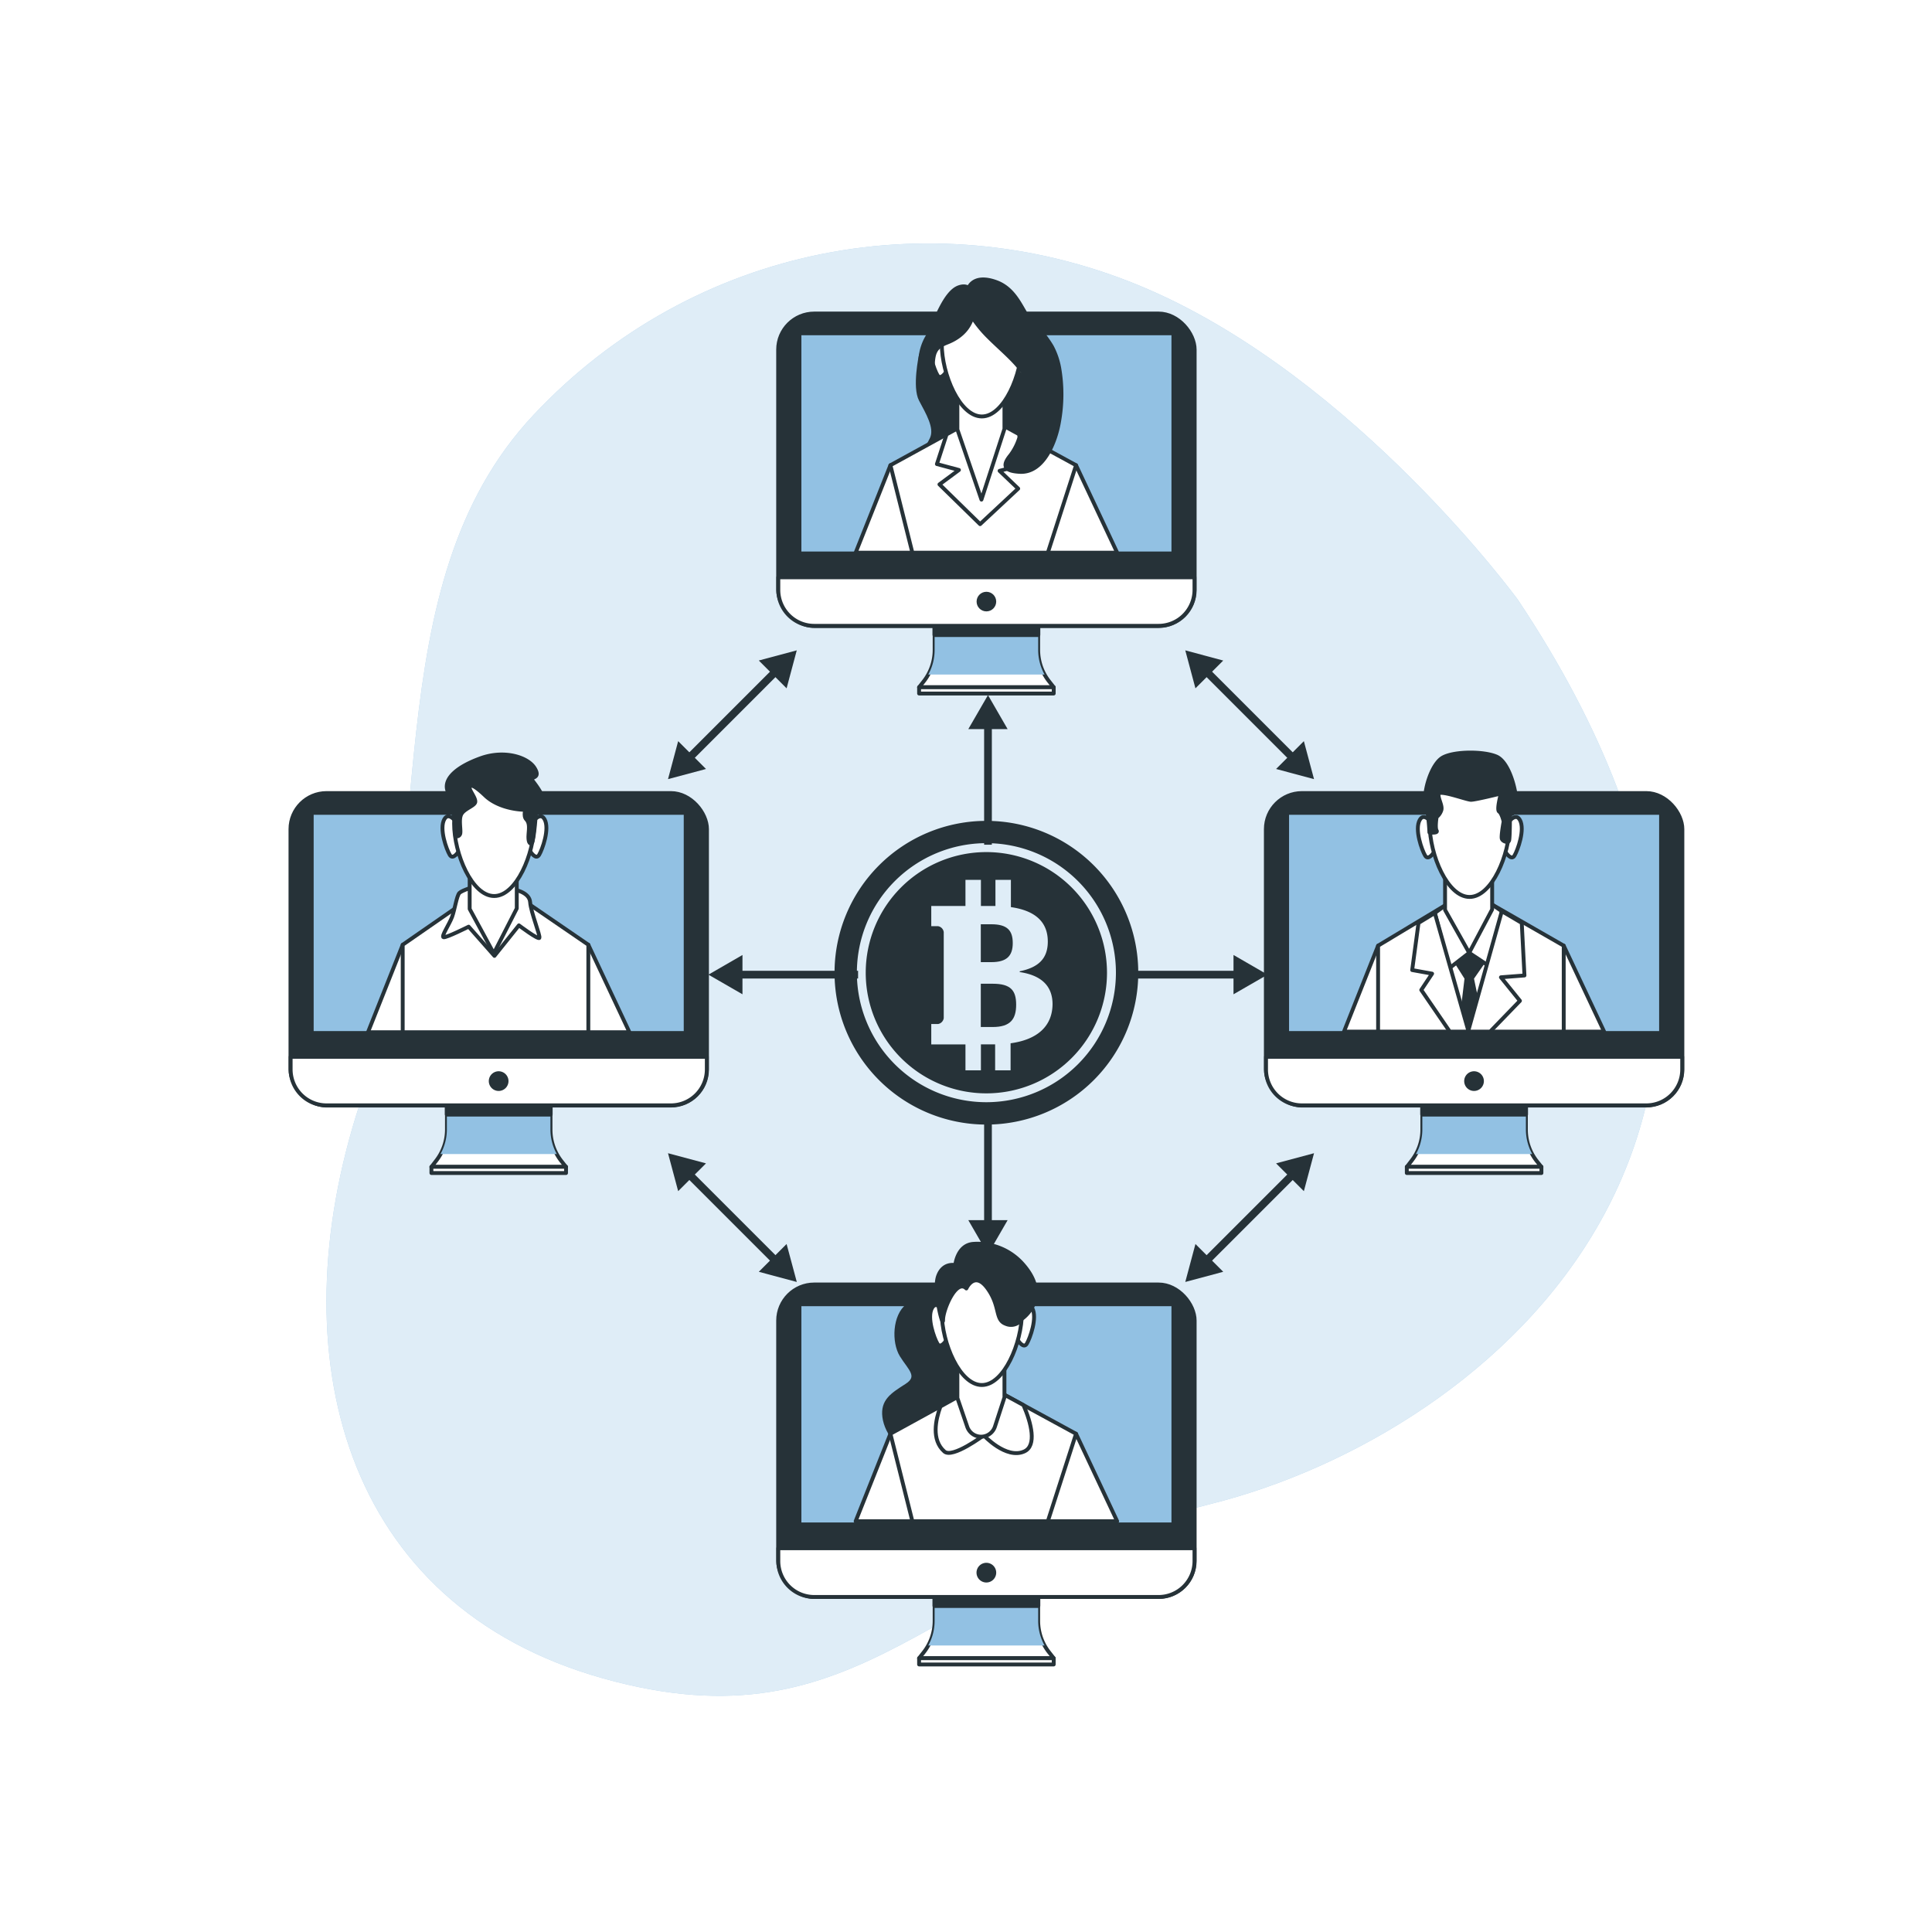 <svg class="animated" id="freepik_stories-bitcoin-p2p" xmlns="http://www.w3.org/2000/svg" viewBox="0 0 500 500" version="1.1" xmlns:xlink="http://www.w3.org/1999/xlink" xmlns:svgjs="http://svgjs.com/svgjs"><style>svg#freepik_stories-bitcoin-p2p:not(.animated) .animable {opacity: 0;}svg#freepik_stories-bitcoin-p2p.animated #freepik--device-4--inject-1--inject-77 {animation: 1.5s Infinite  linear floating;animation-delay: 0s;}svg#freepik_stories-bitcoin-p2p.animated #freepik--device-3--inject-1--inject-77 {animation: 1.5s Infinite  linear floating;animation-delay: 0s;}svg#freepik_stories-bitcoin-p2p.animated #freepik--device-2--inject-1--inject-77 {animation: 1.5s Infinite  linear floating;animation-delay: 0s;}svg#freepik_stories-bitcoin-p2p.animated #freepik--device-1--inject-1--inject-77 {animation: 1.5s Infinite  linear floating;animation-delay: 0s;}svg#freepik_stories-bitcoin-p2p.animated #freepik--Arrows--inject-1--inject-77 {animation: 1.5s Infinite  linear floating;animation-delay: 0s;}            @keyframes floating {                0% {                    opacity: 1;                    transform: translateY(0px);                }                50% {                    transform: translateY(-10px);                }                100% {                    opacity: 1;                    transform: translateY(0px);                }            }        </style><g id="freepik--background-simple--inject-1--inject-77" class="animable" style="transform-origin: 256.861px 250.946px;"><path d="M392.85,155.25s-41.55-56.92-95.76-80.4-117.44-11.75-159,32.52S113.71,222.1,92.93,286.24s-4.52,129.18,63.24,148.15,84.91-27.1,157.18-45.17S483.19,290.76,392.85,155.25Z" style="fill: rgb(146, 193, 227); transform-origin: 256.861px 250.946px;" id="el7wuoamtqty" class="animable"></path><g id="elv3p6k3d0m89"><path d="M392.85,155.25s-41.55-56.92-95.76-80.4-117.44-11.75-159,32.52S113.71,222.1,92.93,286.24s-4.52,129.18,63.24,148.15,84.91-27.1,157.18-45.17S483.19,290.76,392.85,155.25Z" style="fill: rgb(255, 255, 255); opacity: 0.7; transform-origin: 256.861px 250.946px;" class="animable"></path></g></g><g id="freepik--device-4--inject-1--inject-77" class="animable" style="transform-origin: 255.28px 376.316px;"><path d="M268.68,419.47v-9.09h-26.8v9.09a13.17,13.17,0,0,1-2.84,8.18l-1.18,1.49H272.7l-1.17-1.49A13.12,13.12,0,0,1,268.68,419.47Z" style="fill: rgb(255, 255, 255); stroke: rgb(38, 50, 56); stroke-linecap: round; stroke-linejoin: round; transform-origin: 255.28px 419.76px;" id="elxvmpsareg5c" class="animable"></path><path d="M240.24,425.85h30.09a13.1,13.1,0,0,1-1.65-6.38v-9.09h-26.8v9.09A13.2,13.2,0,0,1,240.24,425.85Z" style="fill: rgb(146, 193, 227); mix-blend-mode: multiply; transform-origin: 255.285px 418.115px;" id="eluw7zyj94lo" class="animable"></path><rect x="241.88" y="411.75" width="26.8" height="3.84" style="fill: rgb(38, 50, 56); stroke: rgb(38, 50, 56); stroke-linecap: round; stroke-linejoin: round; stroke-width: 1.095px; transform-origin: 255.28px 413.67px;" id="el78kjavhh75k" class="animable"></rect><rect x="201.43" y="332.47" width="107.7" height="80.78" rx="9.29" style="fill: rgb(38, 50, 56); stroke: rgb(38, 50, 56); stroke-linecap: round; stroke-linejoin: round; stroke-width: 1.095px; transform-origin: 255.28px 372.86px;" id="elfmrlinfw45q" class="animable"></rect><path d="M201.43,400.69h107.7a0,0,0,0,1,0,0V404a9.29,9.29,0,0,1-9.29,9.29H210.72a9.29,9.29,0,0,1-9.29-9.29v-3.26A0,0,0,0,1,201.43,400.69Z" style="fill: rgb(255, 255, 255); stroke: rgb(38, 50, 56); stroke-linecap: round; stroke-linejoin: round; transform-origin: 255.28px 406.99px;" id="elzifjuge4r7l" class="animable"></path><rect x="206.85" y="337.49" width="96.87" height="57.07" style="fill: rgb(146, 193, 227); stroke: rgb(38, 50, 56); stroke-linecap: round; stroke-linejoin: round; stroke-width: 1.095px; transform-origin: 255.285px 366.025px;" id="el0sqhbjs7fize" class="animable"></rect><path d="M257.27,407a2,2,0,1,0-2,2A2,2,0,0,0,257.27,407Z" style="fill: rgb(38, 50, 56); stroke: rgb(38, 50, 56); stroke-linecap: round; stroke-linejoin: round; stroke-width: 1.095px; transform-origin: 255.27px 407px;" id="el9f9ugynegq9" class="animable"></path><rect x="237.86" y="429.14" width="34.84" height="1.62" style="fill: rgb(255, 255, 255); stroke: rgb(38, 50, 56); stroke-linecap: round; stroke-linejoin: round; transform-origin: 255.28px 429.95px;" id="elck6r77vhdq6" class="animable"></rect><path d="M243,336.59s-4.71-1.31-8.12,1.31-3.66,9.42-1.57,12.83,5,5.49,1.31,7.85-6.28,3.93-5.76,8.11,4.45,9.69,10.73,9.95,13.88-5.23,13.88-11.25-4.45-9.95-2.88-13.35,6.28-7.86,2.62-12.57S243,336.59,243,336.59Z" style="fill: rgb(38, 50, 56); stroke: rgb(38, 50, 56); stroke-linecap: round; stroke-linejoin: round; transform-origin: 241.682px 356.444px;" id="elawvt5oepo8n" class="animable"></path><polygon points="289.12 393.69 278.48 371.06 230.44 371.06 221.44 393.69 289.12 393.69" style="fill: rgb(255, 255, 255); stroke: rgb(38, 50, 56); stroke-linecap: round; stroke-linejoin: round; transform-origin: 255.28px 382.375px;" id="elnjhfxklgn28" class="animable"></polygon><polygon points="271.18 393.69 278.48 371.06 254.37 357.93 230.44 371.06 236.12 393.69 271.18 393.69" style="fill: rgb(255, 255, 255); stroke: rgb(38, 50, 56); stroke-linecap: round; stroke-linejoin: round; transform-origin: 254.46px 375.81px;" id="elubfqms1rkcn" class="animable"></polygon><path d="M250.24,360.19,243.39,364c-1.26,3.41-2.39,8.64,1,11.64,2.1,1.9,10.2-4.18,10.2-4.18s5.76,6.28,10.47,4.18c3.34-1.48,1.82-7.41-.19-12l-7.47-4.06Z" style="fill: rgb(255, 255, 255); stroke: rgb(38, 50, 56); stroke-linecap: round; stroke-linejoin: round; transform-origin: 254.583px 367.825px;" id="eldl82bppdxdk" class="animable"></path><path d="M247.77,351.8v10l2.55,7.44a3.78,3.78,0,0,0,7.18-.06l2.45-7.53V351.22Z" style="fill: rgb(255, 255, 255); stroke: rgb(38, 50, 56); stroke-linecap: round; stroke-linejoin: round; transform-origin: 253.86px 361.514px;" id="el36ktlwxcy7t" class="animable"></path><path d="M245.14,340.51s-2.53-4.49-3.93-2,.56,7.85,1.4,9.25,2.25-.84,2.25-.84" style="fill: rgb(255, 255, 255); stroke: rgb(38, 50, 56); stroke-linecap: round; stroke-linejoin: round; transform-origin: 242.93px 342.989px;" id="eljp8ewhlb1uh" class="animable"></path><path d="M263.2,340.51s2.53-4.49,3.93-2-.56,7.85-1.4,9.25-2.25-.84-2.25-.84" style="fill: rgb(255, 255, 255); stroke: rgb(38, 50, 56); stroke-linecap: round; stroke-linejoin: round; transform-origin: 265.41px 342.989px;" id="elq9ngb7077sd" class="animable"></path><path d="M264.47,339.67c0,7.89-4.64,18.77-10.37,18.77s-10.37-10.88-10.37-18.77,4.65-14.3,10.37-14.3S264.47,331.77,264.47,339.67Z" style="fill: rgb(255, 255, 255); stroke: rgb(38, 50, 56); stroke-linecap: round; stroke-linejoin: round; transform-origin: 254.1px 341.905px;" id="elyl1nvdzs5wg" class="animable"></path><path d="M250.09,333.45s2.1-4.71,5.5,0,1.83,8.12,4.71,9.16a3.33,3.33,0,0,0,4.19-1.31s8.12-5.49,0-14.39a15.61,15.61,0,0,0-12.56-5c-4.19.27-4.71,5.5-4.71,5.5s-3.15-.78-4.45,2.88,1.3,13.87,1.3,11.26S247.48,330.83,250.09,333.45Z" style="fill: rgb(38, 50, 56); stroke: rgb(38, 50, 56); stroke-linecap: round; stroke-linejoin: round; transform-origin: 255.252px 332.384px;" id="elt8sz0ju6yr" class="animable"></path></g><g id="freepik--device-3--inject-1--inject-77" class="animable" style="transform-origin: 381.5px 249.172px;"><path d="M394.9,292.3v-9.1H368.1v9.1a13.14,13.14,0,0,1-2.85,8.18L364.08,302h34.84l-1.18-1.48A13.19,13.19,0,0,1,394.9,292.3Z" style="fill: rgb(255, 255, 255); stroke: rgb(38, 50, 56); stroke-linecap: round; stroke-linejoin: round; transform-origin: 381.5px 292.6px;" id="elx05o4k21suj" class="animable"></path><path d="M366.45,298.67h30.09a13.19,13.19,0,0,1-1.64-6.37v-9.1H368.1v9.1A13.09,13.09,0,0,1,366.45,298.67Z" style="fill: rgb(146, 193, 227); mix-blend-mode: multiply; transform-origin: 381.495px 290.935px;" id="ellk9imugn89" class="animable"></path><rect x="368.1" y="284.57" width="26.8" height="3.84" style="fill: rgb(38, 50, 56); stroke: rgb(38, 50, 56); stroke-linecap: round; stroke-linejoin: round; stroke-width: 1.095px; transform-origin: 381.5px 286.49px;" id="el0ixbya5prefi" class="animable"></rect><rect x="327.65" y="205.29" width="107.7" height="80.78" rx="9.29" style="fill: rgb(38, 50, 56); stroke: rgb(38, 50, 56); stroke-linecap: round; stroke-linejoin: round; stroke-width: 1.095px; transform-origin: 381.5px 245.68px;" id="elont96l1qcye" class="animable"></rect><path d="M327.65,273.51h107.7a0,0,0,0,1,0,0v3.26a9.29,9.29,0,0,1-9.29,9.29H336.94a9.29,9.29,0,0,1-9.29-9.29v-3.26A0,0,0,0,1,327.65,273.51Z" style="fill: rgb(255, 255, 255); stroke: rgb(38, 50, 56); stroke-linecap: round; stroke-linejoin: round; transform-origin: 381.5px 279.785px;" id="elfhi7oa8owq4" class="animable"></path><rect x="333.06" y="210.32" width="96.87" height="57.07" style="fill: rgb(146, 193, 227); stroke: rgb(38, 50, 56); stroke-linecap: round; stroke-linejoin: round; stroke-width: 1.095px; transform-origin: 381.495px 238.855px;" id="elavh3c7oyk7d" class="animable"></rect><path d="M383.48,279.79a2,2,0,1,0-2,2A2,2,0,0,0,383.48,279.79Z" style="fill: rgb(38, 50, 56); stroke: rgb(38, 50, 56); stroke-linecap: round; stroke-linejoin: round; stroke-width: 1.095px; transform-origin: 381.48px 279.79px;" id="eln6j4rigg9vc" class="animable"></path><rect x="364.08" y="301.96" width="34.84" height="1.62" style="fill: rgb(255, 255, 255); stroke: rgb(38, 50, 56); stroke-linecap: round; stroke-linejoin: round; transform-origin: 381.5px 302.77px;" id="elq2ctvvecfib" class="animable"></rect><polygon points="415.15 266.98 404.69 244.74 356.65 244.74 347.82 266.98 415.15 266.98" style="fill: rgb(255, 255, 255); stroke: rgb(38, 50, 56); stroke-linecap: round; stroke-linejoin: round; transform-origin: 381.485px 255.86px;" id="elthiv7wd2jfm" class="animable"></polygon><polygon points="404.69 266.98 404.69 244.74 386.09 234.07 380.58 231.61 374.38 234.07 356.65 244.74 356.65 266.98 404.69 266.98" style="fill: rgb(255, 255, 255); stroke: rgb(38, 50, 56); stroke-linecap: round; stroke-linejoin: round; transform-origin: 380.67px 249.295px;" id="elr99k9xoimj" class="animable"></polygon><polygon points="376.25 248 379.53 253.16 377.89 266.75 383.75 266.75 380.94 253.16 384.69 247.77 379.77 242.14 376.25 248" style="fill: rgb(38, 50, 56); stroke: rgb(38, 50, 56); stroke-linecap: round; stroke-linejoin: round; transform-origin: 380.47px 254.445px;" id="elayk00803boi" class="animable"></polygon><polygon points="380.22 246.59 375.08 250.58 371.33 236.28 374.38 234.07 386.09 234.07 388.67 235.82 386.56 250.81 380.22 246.59" style="fill: rgb(255, 255, 255); stroke: rgb(38, 50, 56); stroke-linecap: round; stroke-linejoin: round; transform-origin: 380px 242.44px;" id="el66p21vmkrsp" class="animable"></polygon><polygon points="373.98 225.48 373.98 235.49 380.22 246.59 386.17 235.35 386.17 224.9 373.98 225.48" style="fill: rgb(255, 255, 255); stroke: rgb(38, 50, 56); stroke-linecap: round; stroke-linejoin: round; transform-origin: 380.075px 235.745px;" id="elrdc684467lb" class="animable"></polygon><path d="M371.35,214.19s-2.52-4.49-3.92-2,.56,7.84,1.4,9.25,2.24-.84,2.24-.84" style="fill: rgb(255, 255, 255); stroke: rgb(38, 50, 56); stroke-linecap: round; stroke-linejoin: round; transform-origin: 369.145px 216.671px;" id="elnczurpe91wi" class="animable"></path><path d="M389.42,214.19s2.52-4.49,3.92-2-.56,7.84-1.4,9.25-2.24-.84-2.24-.84" style="fill: rgb(255, 255, 255); stroke: rgb(38, 50, 56); stroke-linecap: round; stroke-linejoin: round; transform-origin: 391.625px 216.671px;" id="el4fv5z5ix1eu" class="animable"></path><path d="M390.69,213.35c0,7.89-4.64,18.78-10.37,18.78S370,221.24,370,213.35s4.64-14.3,10.37-14.3S390.69,205.45,390.69,213.35Z" style="fill: rgb(255, 255, 255); stroke: rgb(38, 50, 56); stroke-linecap: round; stroke-linejoin: round; transform-origin: 380.345px 215.59px;" id="el8vw5av9zp4e" class="animable"></path><polygon points="367.82 256.2 375.2 266.98 385.65 266.98 393.36 259.01 388.44 252.92 394.53 252.45 393.83 238.86 388.67 235.82 380 266.75 371.33 236.28 367.11 238.86 365.47 251.05 370.63 251.98 367.82 256.2" style="fill: rgb(255, 255, 255); stroke: rgb(38, 50, 56); stroke-linecap: round; stroke-linejoin: round; transform-origin: 380px 251.4px;" id="el9hqwti4vlga" class="animable"></polygon><path d="M369.93,215.43s2.32.3,1.87-.47,0-3.51,0-3.51a3.69,3.69,0,0,0,1.17-1.64c.47-1.17-.7-2.82-.7-4.22s7.26,1.4,8.43,1.4,7.74-1.64,7.74-1.64-1.18,4.22-.47,4.69,1.17,2.58,1.17,2.58-.7,3.75-.47,4.45,1.64,1.17,1.88.47.23-6.8.23-6.8,1.64.24,1.64-3-1.87-10.55-5.16-11.95-10.77-1.41-13.82.23-5.16,9.14-4.45,11.72A49.37,49.37,0,0,1,369.93,215.43Z" style="fill: rgb(38, 50, 56); stroke: rgb(38, 50, 56); stroke-linecap: round; stroke-linejoin: round; transform-origin: 380.636px 206.324px;" id="elz0dc80oqq4" class="animable"></path></g><g id="freepik--device-2--inject-1--inject-77" class="animable" style="transform-origin: 255.28px 125.898px;"><path d="M268.68,168.2v-9.1h-26.8v9.1a13.17,13.17,0,0,1-2.84,8.17l-1.18,1.49H272.7l-1.17-1.49A13.12,13.12,0,0,1,268.68,168.2Z" style="fill: rgb(255, 255, 255); stroke: rgb(38, 50, 56); stroke-linecap: round; stroke-linejoin: round; transform-origin: 255.28px 168.48px;" id="elp631uv1yg1m" class="animable"></path><path d="M240.24,174.57h30.09a13.09,13.09,0,0,1-1.65-6.37v-9.1h-26.8v9.1A13.19,13.19,0,0,1,240.24,174.57Z" style="fill: rgb(146, 193, 227); mix-blend-mode: multiply; transform-origin: 255.285px 166.835px;" id="elyh6yfpzgrnf" class="animable"></path><rect x="241.88" y="160.47" width="26.8" height="3.84" style="fill: rgb(38, 50, 56); stroke: rgb(38, 50, 56); stroke-linecap: round; stroke-linejoin: round; stroke-width: 1.095px; transform-origin: 255.28px 162.39px;" id="eldtwh86bn5f6" class="animable"></rect><rect x="201.43" y="81.19" width="107.7" height="80.78" rx="9.29" style="fill: rgb(38, 50, 56); stroke: rgb(38, 50, 56); stroke-linecap: round; stroke-linejoin: round; stroke-width: 1.095px; transform-origin: 255.28px 121.58px;" id="el242s4fwjy59" class="animable"></rect><path d="M201.43,149.41h107.7a0,0,0,0,1,0,0v3.26a9.29,9.29,0,0,1-9.29,9.29H210.72a9.29,9.29,0,0,1-9.29-9.29v-3.26A0,0,0,0,1,201.43,149.41Z" style="fill: rgb(255, 255, 255); stroke: rgb(38, 50, 56); stroke-linecap: round; stroke-linejoin: round; transform-origin: 255.28px 155.685px;" id="elzxzwp3g5bta" class="animable"></path><rect x="206.85" y="86.21" width="96.87" height="57.07" style="fill: rgb(146, 193, 227); stroke: rgb(38, 50, 56); stroke-linecap: round; stroke-linejoin: round; stroke-width: 1.095px; transform-origin: 255.285px 114.745px;" id="elwpa7w9u6298" class="animable"></rect><circle cx="255.28" cy="155.69" r="1.99" style="fill: rgb(38, 50, 56); stroke: rgb(38, 50, 56); stroke-linecap: round; stroke-linejoin: round; stroke-width: 1.095px; transform-origin: 255.28px 155.69px;" id="eli3dnghm0g2i" class="animable"></circle><rect x="237.86" y="177.86" width="34.84" height="1.62" style="fill: rgb(255, 255, 255); stroke: rgb(38, 50, 56); stroke-linecap: round; stroke-linejoin: round; transform-origin: 255.28px 178.67px;" id="eltlwhlt1m139" class="animable"></rect><polygon points="289.12 143.03 278.48 120.4 230.44 120.4 221.44 143.03 289.12 143.03" style="fill: rgb(255, 255, 255); stroke: rgb(38, 50, 56); stroke-linecap: round; stroke-linejoin: round; transform-origin: 255.28px 131.715px;" id="el0qy220phchdd" class="animable"></polygon><path d="M238.29,92.09s-1.73,8.07,0,11.36,4.17,7.23,2.85,10.08-2.63,3.5-3.07,9,8.33,16.43,18.41,15.33,16-9.42,14.24-16.21-4.6-7.67-3.73-12,3.07-7.23,2-13.14-6.35-15.56-12.7-17.75-10.35.88-12.71,5S238.71,90.38,238.29,92.09Z" style="fill: rgb(38, 50, 56); stroke: rgb(38, 50, 56); stroke-linecap: round; stroke-linejoin: round; transform-origin: 254.275px 107.985px;" id="el6c4jnkddp" class="animable"></path><polygon points="271.18 143.03 278.48 120.4 254.37 107.27 230.44 120.4 236.12 143.03 271.18 143.03" style="fill: rgb(255, 255, 255); stroke: rgb(38, 50, 56); stroke-linecap: round; stroke-linejoin: round; transform-origin: 254.46px 125.15px;" id="ell2man5xm2k8" class="animable"></polygon><polygon points="244.97 112.43 242.47 120.1 248.17 121.63 243.13 125.36 253.65 135.65 263.51 126.45 258.69 121.85 265.48 120.1 263.7 112.36 254.37 107.27 244.97 112.43" style="fill: rgb(255, 255, 255); stroke: rgb(38, 50, 56); stroke-linecap: round; stroke-linejoin: round; transform-origin: 253.975px 121.46px;" id="elp612dkszf9n" class="animable"></polygon><polygon points="247.77 101.14 247.77 111.15 254 129.3 259.95 111 259.95 100.56 247.77 101.14" style="fill: rgb(255, 255, 255); stroke: rgb(38, 50, 56); stroke-linecap: round; stroke-linejoin: round; transform-origin: 253.86px 114.93px;" id="el14cttd3x2ny" class="animable"></polygon><path d="M245.14,89.85s-2.53-4.49-3.93-2,.56,7.84,1.4,9.25,2.25-.85,2.25-.85" style="fill: rgb(255, 255, 255); stroke: rgb(38, 50, 56); stroke-linecap: round; stroke-linejoin: round; transform-origin: 242.93px 92.33px;" id="elpbadgfpihzi" class="animable"></path><path d="M263.2,89.85s2.53-4.49,3.93-2-.56,7.84-1.4,9.25-2.25-.85-2.25-.85" style="fill: rgb(255, 255, 255); stroke: rgb(38, 50, 56); stroke-linecap: round; stroke-linejoin: round; transform-origin: 265.41px 92.33px;" id="elzpz1szdspmf" class="animable"></path><path d="M264.47,89c0,7.89-4.64,18.78-10.37,18.78S243.73,96.9,243.73,89s4.65-14.3,10.37-14.3S264.47,81.11,264.47,89Z" style="fill: rgb(255, 255, 255); stroke: rgb(38, 50, 56); stroke-linecap: round; stroke-linejoin: round; transform-origin: 254.1px 91.24px;" id="el4umpy0lo4zi" class="animable"></path><path d="M252.11,78.69c0-2.32-.7-5.44-3.92-4.36-3.79,1.29-6.29,9.39-8.12,12.69a13.07,13.07,0,0,0-1.78,5.07c-.9,5.6,3.75,10.26,3.75,10.26s-1.1-5.91-.44-9.86c.37-2.2,1.48-3,3.42-3.79C249.46,87,252.11,83.72,252.11,78.69Z" style="fill: rgb(38, 50, 56); stroke: rgb(38, 50, 56); stroke-linecap: round; stroke-linejoin: round; transform-origin: 245.142px 88.23px;" id="elmj38afu89sd" class="animable"></path><path d="M272.22,89.7A28.18,28.18,0,0,0,267,83.29c-2.41-2.41-3.72-8.32-9.2-10.3s-7.89.66-7.67,4.61a12.94,12.94,0,0,0,.24,1.88.29.29,0,0,0,0,.09s0,.1.1.29a4.87,4.87,0,0,0,1.44,2.77l.14.1a31.46,31.46,0,0,0,3.8,4.51c4.6,4.6,10.3,8.76,10.52,13.58.17,3.94-1.24,7-2,11l-.19,0a15.06,15.06,0,0,1-2.62,5.92c-2,2.41-2.2,4.16,2.41,4.38,6.16.29,9.23-7.88,10.08-12.84a40,40,0,0,0,.1-13.89A19,19,0,0,0,272.22,89.7Z" style="fill: rgb(38, 50, 56); stroke: rgb(38, 50, 56); stroke-linecap: round; stroke-linejoin: round; transform-origin: 262.412px 97.222px;" id="eltvz18xu6aw" class="animable"></path></g><g id="freepik--device-1--inject-1--inject-77" class="animable" style="transform-origin: 129.07px 249.422px;"><path d="M142.47,292.3v-9.1h-26.8v9.1a13.2,13.2,0,0,1-2.85,8.18L111.65,302h34.83l-1.17-1.48A13.19,13.19,0,0,1,142.47,292.3Z" style="fill: rgb(255, 255, 255); stroke: rgb(38, 50, 56); stroke-linecap: round; stroke-linejoin: round; transform-origin: 129.065px 292.6px;" id="ela4sco1dvp9l" class="animable"></path><path d="M114,298.67h30.09a13.19,13.19,0,0,1-1.64-6.37v-9.1h-26.8v9.1A13.2,13.2,0,0,1,114,298.67Z" style="fill: rgb(146, 193, 227); mix-blend-mode: multiply; transform-origin: 129.045px 290.935px;" id="el7hydbzsq46a" class="animable"></path><rect x="115.67" y="284.57" width="26.8" height="3.84" style="fill: rgb(38, 50, 56); stroke: rgb(38, 50, 56); stroke-linecap: round; stroke-linejoin: round; stroke-width: 1.095px; transform-origin: 129.07px 286.49px;" id="elxauyx6pcyb9" class="animable"></rect><rect x="75.22" y="205.29" width="107.7" height="80.78" rx="9.29" style="fill: rgb(38, 50, 56); stroke: rgb(38, 50, 56); stroke-linecap: round; stroke-linejoin: round; stroke-width: 1.095px; transform-origin: 129.07px 245.68px;" id="el1jsgwykw7i1" class="animable"></rect><path d="M75.22,273.51h107.7a0,0,0,0,1,0,0v3.26a9.29,9.29,0,0,1-9.29,9.29H84.51a9.29,9.29,0,0,1-9.29-9.29v-3.26A0,0,0,0,1,75.22,273.51Z" style="fill: rgb(255, 255, 255); stroke: rgb(38, 50, 56); stroke-linecap: round; stroke-linejoin: round; transform-origin: 129.07px 279.785px;" id="el8fcmdz2o09s" class="animable"></path><rect x="80.63" y="210.32" width="96.87" height="57.07" style="fill: rgb(146, 193, 227); stroke: rgb(38, 50, 56); stroke-linecap: round; stroke-linejoin: round; stroke-width: 1.095px; transform-origin: 129.065px 238.855px;" id="elq6tzh2glwrc" class="animable"></rect><path d="M131.05,279.79a2,2,0,1,0-2,2A2,2,0,0,0,131.05,279.79Z" style="fill: rgb(38, 50, 56); stroke: rgb(38, 50, 56); stroke-linecap: round; stroke-linejoin: round; stroke-width: 1.095px; transform-origin: 129.05px 279.79px;" id="el7bsljcz7zyo" class="animable"></path><rect x="111.65" y="301.96" width="34.84" height="1.62" style="fill: rgb(255, 255, 255); stroke: rgb(38, 50, 56); stroke-linecap: round; stroke-linejoin: round; transform-origin: 129.07px 302.77px;" id="elhfkujis37ru" class="animable"></rect><polygon points="162.9 267.14 152.26 244.5 104.22 244.5 95.23 267.14 162.9 267.14" style="fill: rgb(255, 255, 255); stroke: rgb(38, 50, 56); stroke-linecap: round; stroke-linejoin: round; transform-origin: 129.065px 255.82px;" id="ell3h4x1lqoq8" class="animable"></polygon><polygon points="152.26 267.14 152.26 244.5 136.7 233.84 128.15 231.37 119.6 233.84 104.22 244.5 104.22 267.14 152.26 267.14" style="fill: rgb(255, 255, 255); stroke: rgb(38, 50, 56); stroke-linecap: round; stroke-linejoin: round; transform-origin: 128.24px 249.255px;" id="elmqhnvcebboi" class="animable"></polygon><path d="M123,229.39s-3.42,1-4.11,1.71-1.2,4.28-1.88,6.16-2.91,5.13-2.22,5.3,6.5-2.74,6.5-2.74l6.67,7.56,6.33-7.9s5,3.77,5.3,3.25-2.22-6.67-2.39-9.24-3.94-3.42-6.16-3.59S123,229.39,123,229.39Z" style="fill: rgb(255, 255, 255); stroke: rgb(38, 50, 56); stroke-linecap: round; stroke-linejoin: round; transform-origin: 127.137px 238.385px;" id="elg7q4i2x074a" class="animable"></path><polygon points="121.55 225.25 121.55 235.25 127.79 246.74 133.74 235.11 133.74 224.66 121.55 225.25" style="fill: rgb(255, 255, 255); stroke: rgb(38, 50, 56); stroke-linecap: round; stroke-linejoin: round; transform-origin: 127.645px 235.7px;" id="elhtbak74x8t" class="animable"></polygon><path d="M118.92,214s-2.52-4.48-3.92-2,.56,7.85,1.4,9.25,2.24-.84,2.24-.84" style="fill: rgb(255, 255, 255); stroke: rgb(38, 50, 56); stroke-linecap: round; stroke-linejoin: round; transform-origin: 116.715px 216.481px;" id="ela11h02p7yqv" class="animable"></path><path d="M137,214s2.52-4.48,3.92-2-.56,7.85-1.4,9.25-2.24-.84-2.24-.84" style="fill: rgb(255, 255, 255); stroke: rgb(38, 50, 56); stroke-linecap: round; stroke-linejoin: round; transform-origin: 139.205px 216.481px;" id="elffzjyvelnd" class="animable"></path><path d="M138.26,213.11c0,7.89-4.64,18.78-10.37,18.78S117.52,221,117.52,213.11s4.64-14.29,10.37-14.29S138.26,205.22,138.26,213.11Z" style="fill: rgb(255, 255, 255); stroke: rgb(38, 50, 56); stroke-linecap: round; stroke-linejoin: round; transform-origin: 127.89px 215.355px;" id="eleobzbxe79g" class="animable"></path><path d="M136.06,209.15s-.73,2,.14,2.9.73,2.17.58,3.91.29,2.76.87,2.18,1.16-8.7,1.16-9.28S136.06,209.15,136.06,209.15Z" style="fill: rgb(38, 50, 56); stroke: rgb(38, 50, 56); stroke-linecap: round; stroke-linejoin: round; transform-origin: 137.292px 213.482px;" id="elnldvapcig0a" class="animable"></path><path d="M117.64,211.9l.29,4.5a.9.9,0,0,0,1.16-.58c.29-.87-.44-3.63.29-5.08s3.48-2.17,3.62-3.19-1.45-2.9-1.45-3.62.44-1.45,4.06,2,10.3,4.2,13.78,3.33-.72-6.09-1.59-7.25,2.32-.29.58-3.19-7.84-4.79-13.93-2.61-9.57,5.22-8.7,8.27S117.64,211.9,117.64,211.9Z" style="fill: rgb(38, 50, 56); stroke: rgb(38, 50, 56); stroke-linecap: round; stroke-linejoin: round; transform-origin: 128.183px 205.858px;" id="elb5kghfqha88" class="animable"></path></g><g id="freepik--Arrows--inject-1--inject-77" class="animable animator-active" style="transform-origin: 256.475px 250.04px;"><line x1="255.69" y1="285.86" x2="255.69" y2="317.27" style="fill: none; stroke: rgb(38, 50, 56); stroke-miterlimit: 10; stroke-width: 2px; transform-origin: 255.69px 301.565px;" id="eld9ps180388p" class="animable"></line><polygon points="250.6 315.78 255.69 324.58 260.77 315.78 250.6 315.78" style="fill: rgb(38, 50, 56); transform-origin: 255.685px 320.18px;" id="elcbk50o19znh" class="animable"></polygon><line x1="255.69" y1="218.61" x2="255.69" y2="187.2" style="fill: none; stroke: rgb(38, 50, 56); stroke-miterlimit: 10; stroke-width: 2px; transform-origin: 255.69px 202.905px;" id="elawyfukqug4o" class="animable"></line><polygon points="260.77 188.69 255.69 179.89 250.6 188.69 260.77 188.69" style="fill: rgb(38, 50, 56); transform-origin: 255.685px 184.29px;" id="eldult4c168u" class="animable"></polygon><line x1="222.07" y1="252.24" x2="190.66" y2="252.24" style="fill: none; stroke: rgb(38, 50, 56); stroke-miterlimit: 10; stroke-width: 2px; transform-origin: 206.365px 252.24px;" id="elu949zncx1tk" class="animable"></line><polygon points="192.15 247.15 183.34 252.24 192.15 257.32 192.15 247.15" style="fill: rgb(38, 50, 56); transform-origin: 187.745px 252.235px;" id="elwhqfwccychm" class="animable"></polygon><line x1="201.03" y1="173.49" x2="178.06" y2="196.46" style="fill: none; stroke: rgb(38, 50, 56); stroke-miterlimit: 10; stroke-width: 2px; transform-origin: 189.545px 184.975px;" id="el4talx9dra72" class="animable"></line><polygon points="196.38 170.94 206.2 168.31 203.57 178.14 196.38 170.94" style="fill: rgb(38, 50, 56); transform-origin: 201.29px 173.225px;" id="elurydr5lbk2h" class="animable"></polygon><polygon points="175.51 191.81 172.88 201.64 182.71 199.01 175.51 191.81" style="fill: rgb(38, 50, 56); transform-origin: 177.795px 196.725px;" id="elqr1r65oh74f" class="animable"></polygon><line x1="311.93" y1="173.49" x2="334.9" y2="196.46" style="fill: none; stroke: rgb(38, 50, 56); stroke-miterlimit: 10; stroke-width: 2px; transform-origin: 323.415px 184.975px;" id="eldp45eks6yq" class="animable"></line><polygon points="309.38 178.14 306.75 168.31 316.57 170.95 309.38 178.14" style="fill: rgb(38, 50, 56); transform-origin: 311.66px 173.225px;" id="elom2o35erhp" class="animable"></polygon><polygon points="330.25 199.01 340.07 201.64 337.44 191.81 330.25 199.01" style="fill: rgb(38, 50, 56); transform-origin: 335.16px 196.725px;" id="el7wlytcl2zzu" class="animable"></polygon><line x1="201.03" y1="326.59" x2="178.06" y2="303.62" style="fill: none; stroke: rgb(38, 50, 56); stroke-miterlimit: 10; stroke-width: 2px; transform-origin: 189.545px 315.105px;" id="elnohf5do2u0n" class="animable"></line><polygon points="203.57 321.95 206.21 331.77 196.38 329.14 203.57 321.95" style="fill: rgb(38, 50, 56); transform-origin: 201.295px 326.86px;" id="elrg1ai6vvz59" class="animable"></polygon><polygon points="182.71 301.08 172.88 298.45 175.51 308.27 182.71 301.08" style="fill: rgb(38, 50, 56); transform-origin: 177.795px 303.36px;" id="elpgbslg4m6y9" class="animable"></polygon><line x1="311.93" y1="326.59" x2="334.9" y2="303.62" style="fill: none; stroke: rgb(38, 50, 56); stroke-miterlimit: 10; stroke-width: 2px; transform-origin: 323.415px 315.105px;" id="elzacvmlttpz" class="animable"></line><polygon points="316.57 329.14 306.75 331.77 309.38 321.95 316.57 329.14" style="fill: rgb(38, 50, 56); transform-origin: 311.66px 326.86px;" id="elmx5pjjofkwl" class="animable"></polygon><polygon points="337.44 308.27 340.07 298.45 330.25 301.08 337.44 308.27" style="fill: rgb(38, 50, 56); transform-origin: 335.16px 303.36px;" id="el24y6jpcnbqn" class="animable"></polygon><line x1="289.31" y1="252.24" x2="320.72" y2="252.24" style="fill: none; stroke: rgb(38, 50, 56); stroke-miterlimit: 10; stroke-width: 2px; transform-origin: 305.015px 252.24px;" id="elywa07cplvko" class="animable"></line><polygon points="319.23 257.32 328.04 252.24 319.23 247.15 319.23 257.32" style="fill: rgb(38, 50, 56); transform-origin: 323.635px 252.235px;" id="elsxv665hpxif" class="animable"></polygon><path d="M256.91,254.59h-3.08v11.2h3.08c4.64,0,6.07-2.09,6.07-5.79S261.55,254.59,256.91,254.59Z" style="fill: rgb(38, 50, 56); transform-origin: 258.405px 260.19px;" id="elueguef80pe" class="animable"></path><path d="M255.28,212.44a39.3,39.3,0,1,0,39.3,39.3A39.3,39.3,0,0,0,255.28,212.44Zm0,72.81a33.52,33.52,0,1,1,33.52-33.52A33.55,33.55,0,0,1,255.28,285.25Z" style="fill: rgb(38, 50, 56); transform-origin: 255.28px 251.74px;" id="elh45fxhmy699" class="animable"></path><path d="M262.1,244.06c0-3.26-1.43-4.86-5.52-4.86h-2.75V249h2.75C260.61,249,262.1,247.31,262.1,244.06Z" style="fill: rgb(38, 50, 56); transform-origin: 257.965px 244.1px;" id="el1cj7oa0odte" class="animable"></path><path d="M255.28,220.52a31.22,31.22,0,1,0,31.21,31.21A31.24,31.24,0,0,0,255.28,220.52ZM261.54,270v7h-4v-6.72h-3.68V277h-4v-6.71h-8.85v-5.27h1.74a1.8,1.8,0,0,0,1.49-1.54V241.23a1.79,1.79,0,0,0-1.49-1.54h-1.74v-5.23h8.85V227.7h4v6.76H257l.62,0V227.7h4v7.06c6.25.89,9.55,3.81,9.55,8.92,0,4.51-2.56,6.72-7.27,7.69v.2c5.48.82,8.5,3.49,8.5,8.35C272.32,265.74,268.27,269.09,261.54,270Z" style="fill: rgb(38, 50, 56); transform-origin: 255.27px 251.74px;" id="elqpnbmmxc37i" class="animable"></path></g><defs>     <filter id="active" height="200%">         <feMorphology in="SourceAlpha" result="DILATED" operator="dilate" radius="2"></feMorphology>                <feFlood flood-color="#32DFEC" flood-opacity="1" result="PINK"></feFlood>        <feComposite in="PINK" in2="DILATED" operator="in" result="OUTLINE"></feComposite>        <feMerge>            <feMergeNode in="OUTLINE"></feMergeNode>            <feMergeNode in="SourceGraphic"></feMergeNode>        </feMerge>    </filter>    <filter id="hover" height="200%">        <feMorphology in="SourceAlpha" result="DILATED" operator="dilate" radius="2"></feMorphology>                <feFlood flood-color="#ff0000" flood-opacity="0.5" result="PINK"></feFlood>        <feComposite in="PINK" in2="DILATED" operator="in" result="OUTLINE"></feComposite>        <feMerge>            <feMergeNode in="OUTLINE"></feMergeNode>            <feMergeNode in="SourceGraphic"></feMergeNode>        </feMerge>            <feColorMatrix type="matrix" values="0   0   0   0   0                0   1   0   0   0                0   0   0   0   0                0   0   0   1   0 "></feColorMatrix>    </filter></defs></svg>